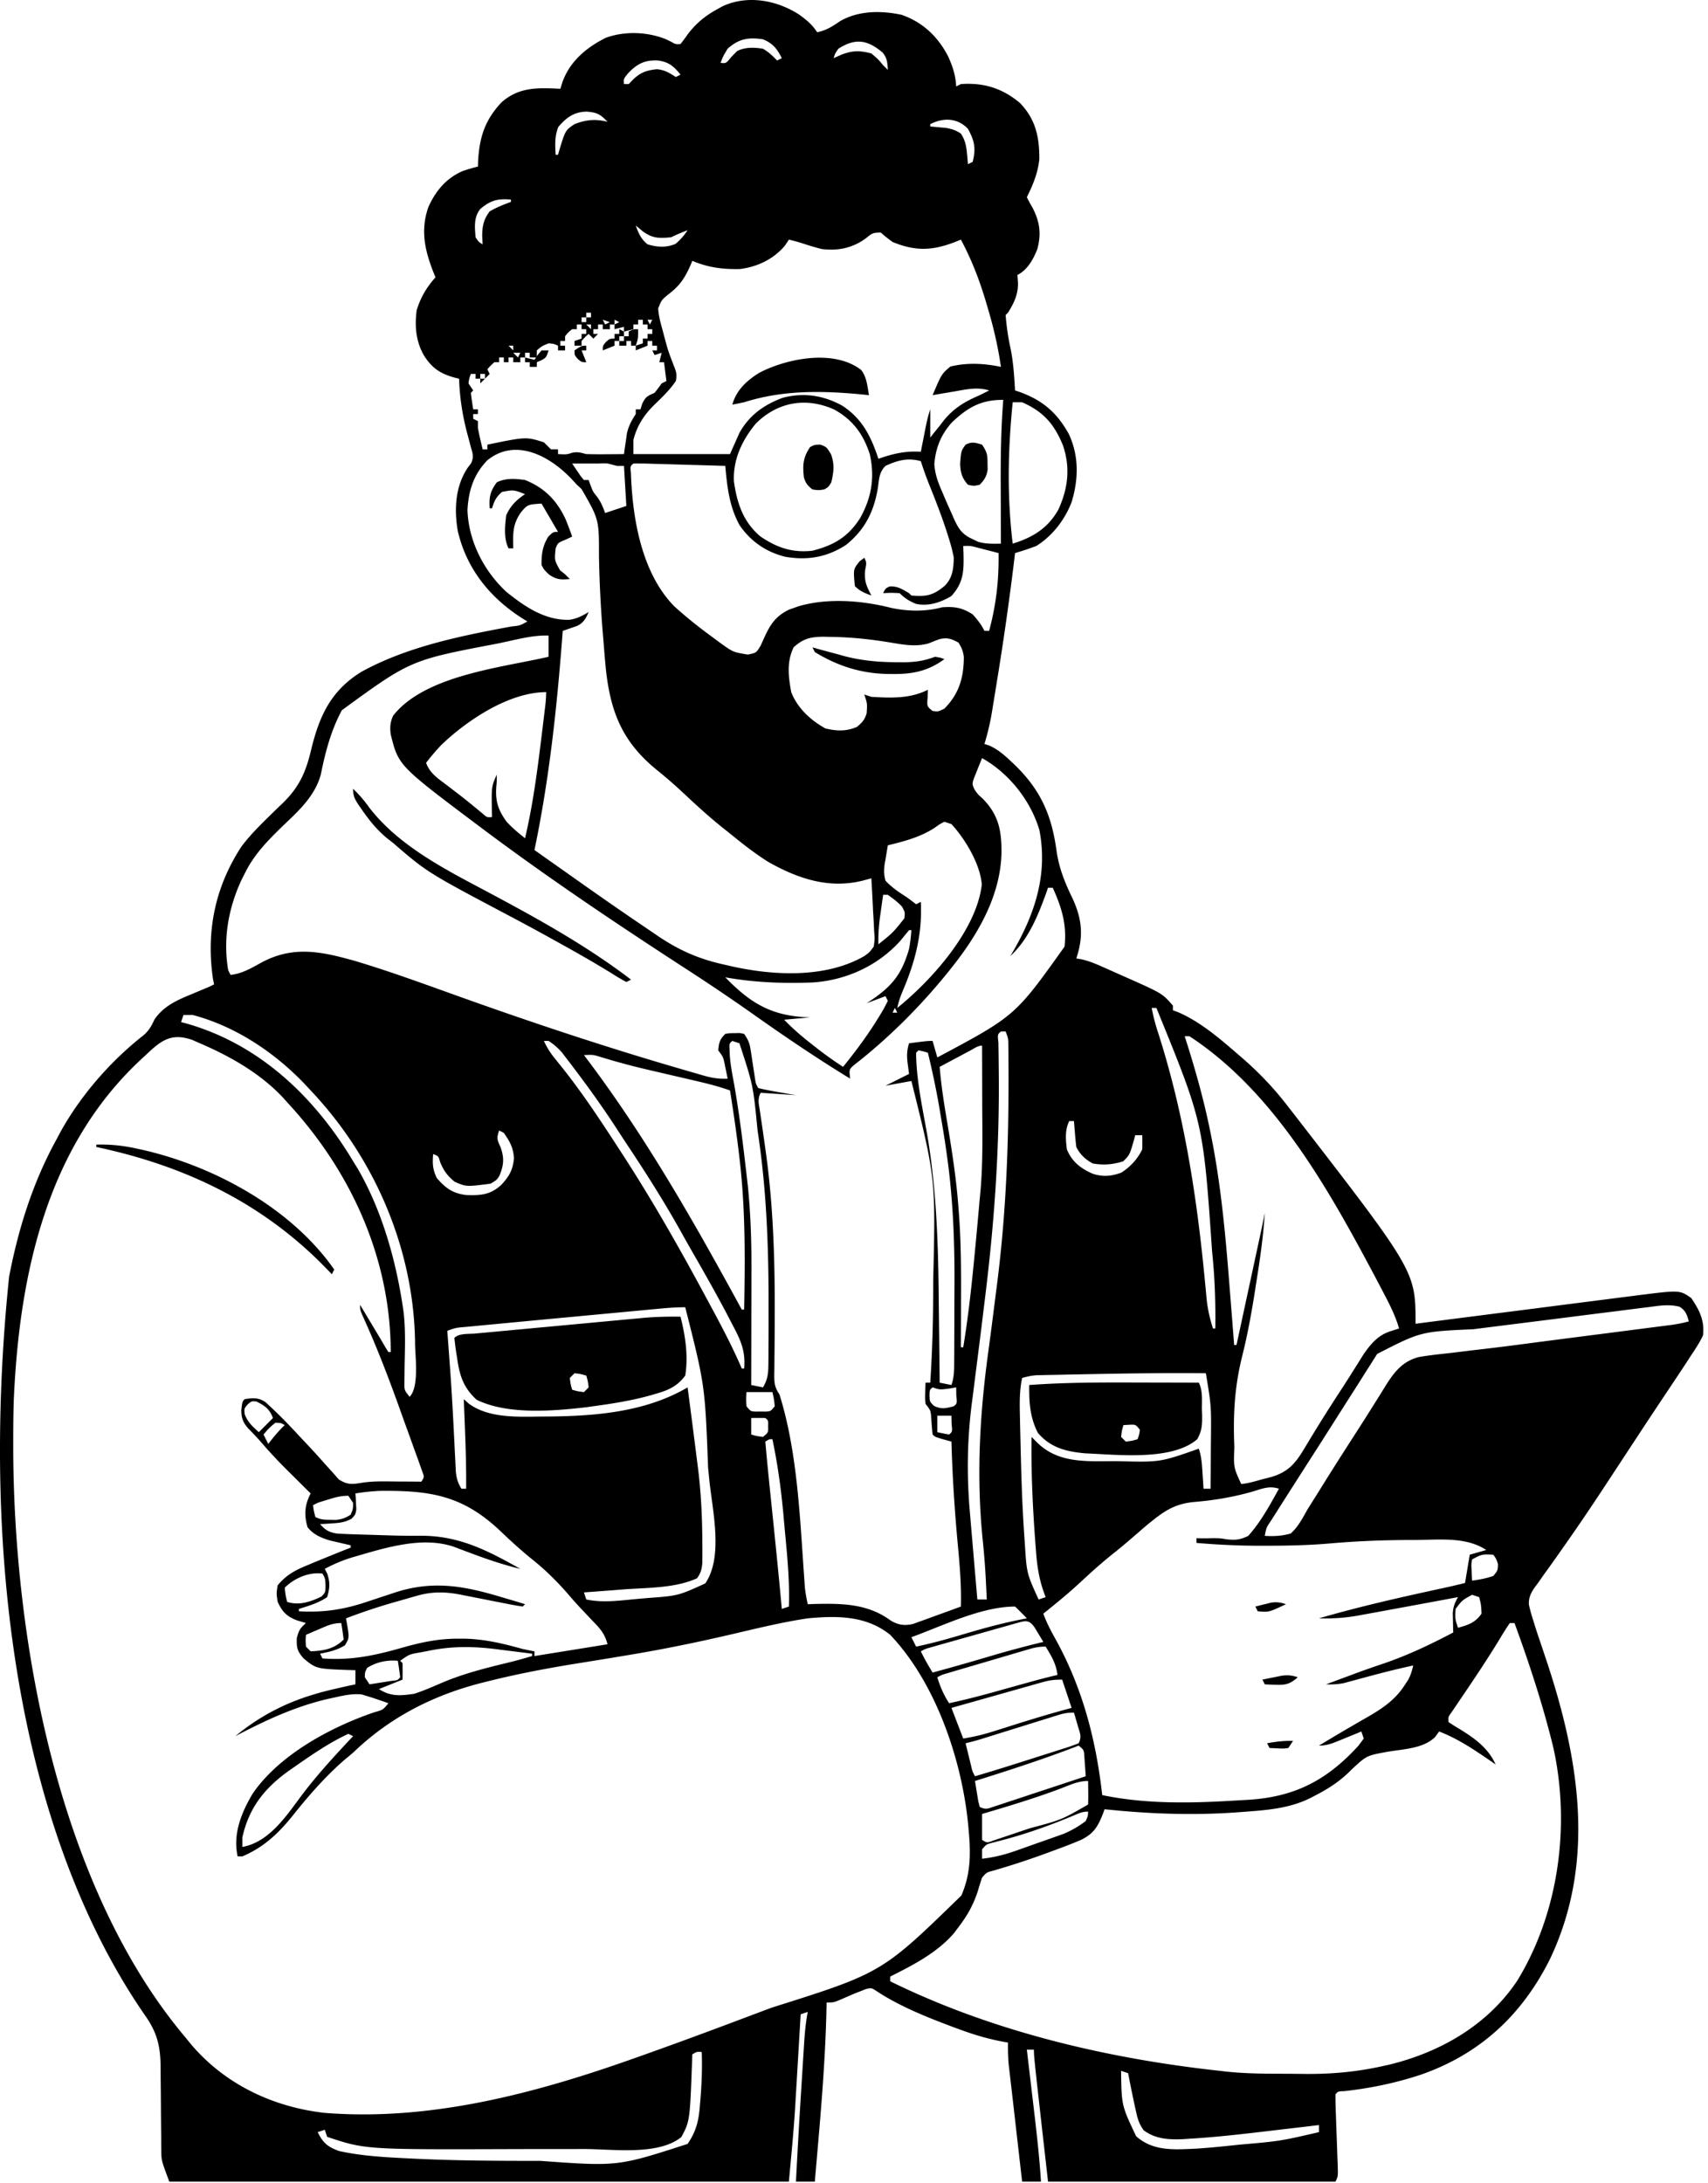 <svg xmlns="http://www.w3.org/2000/svg" width="353" height="451" fill="none"><path fill="#000" d="M165.148 3.006c1.577 1.132 2.652 2.022 3.739 3.653 1.906-.377 3.186-1.234 4.774-2.31 3.824-2.185 8.467-2.19 12.698-1.285 4.361 1.546 7.416 4.433 9.551 8.495.977 2.13 1.598 3.96 1.704 6.299l.974-.487c4.698-.336 8.547.848 12.182 3.878 3.269 3.36 4.052 7.043 4.03 11.579-.258 2.834-1.314 5.384-2.579 7.914.366.745.768 1.474 1.187 2.19 1.489 2.875 1.837 5.382.981 8.525-.823 2.113-2.038 4.313-4.116 5.352l.122 1.705c.013 2.371-.835 4.099-2.069 6.086l-.487.487c.181 2.278.488 4.463.974 6.694.62 2.937.795 5.895.974 8.886l.928.306c4.755 1.712 7.715 4.256 10.179 8.68 2.121 4.543 2.017 9.309.595 14.043-1.408 3.677-3.959 7.01-7.32 9.106a64.28 64.28 0 0 1-4.382 1.461l-.125 1.053a616.23 616.23 0 0 1-3.588 25.239l-.224 1.393c-.213 1.321-.43 2.642-.647 3.963l-.192 1.19a50.804 50.804 0 0 1-1.554 6.6l1.04.337c1.669.763 2.898 1.804 4.224 3.041l.773.718c5.593 5.34 7.88 10.609 8.883 18.107.529 3.53 1.721 6.493 3.28 9.681 2.025 4.392 2.295 7.907.789 12.424l1.042.17c1.503.342 2.782.859 4.19 1.485l1.601.707 1.657.742 1.652.73c7.625 3.385 7.625 3.385 9.821 5.904v.974l1.046.378c4.68 2.007 8.764 5.569 12.587 8.873l.73.629c3.545 3.078 6.638 6.345 9.494 10.082l1.364 1.744c24.929 32.224 24.929 32.224 24.929 43.051l1.868-.241c5.823-.748 11.646-1.493 17.471-2.235 2.993-.382 5.987-.764 8.98-1.15 2.892-.372 5.784-.741 8.676-1.108 1.1-.14 2.201-.281 3.301-.424 1.547-.2 3.095-.396 4.642-.591l1.363-.179c8.293-1.029 8.293-1.029 10.665.602 1.706 2.505 2.811 4.701 2.435 7.76-.738 1.54-1.669 2.934-2.617 4.352l-.721 1.111c-1.171 1.799-2.367 3.581-3.559 5.366l-1.165 1.747-.619.927a1320.015 1320.015 0 0 0-5.201 7.869l-.847 1.288c-1.19 1.81-2.38 3.621-3.568 5.433-3.264 4.983-6.547 9.944-9.981 14.811l-1.589 2.271c-.98 1.402-1.977 2.79-2.984 4.173l-1.321 1.888-.622.823c-.778 1.141-1.256 2.105-1.181 3.502.239 1.149.554 2.238.919 3.353l.323 1.058c.341 1.085.703 2.161 1.071 3.237l.819 2.449.427 1.272c6.794 20.323 10.386 41.742.782 61.918-5.798 11.591-14.521 19.647-26.757 23.885-5.159 1.701-10.312 2.766-15.707 3.368-1.321.045-1.321.045-1.858.679a89.672 89.672 0 0 0 .076 3.741l.039 1.138c.054 1.612.114 3.223.174 4.835.043 1.174.083 2.348.122 3.522l.045 1.11c.086 2.586.086 2.586-.456 3.669h-59.401c-2.921-25.805-2.921-25.805-2.921-27.266h-1.461l.216 1.822c.267 2.258.532 4.517.797 6.776l.345 2.916c.621 5.246 1.234 10.479 1.563 15.752h-3.895c-.528-4.612-1.056-9.225-1.581-13.838a3249.37 3249.37 0 0 0-.712-6.183l-.263-2.284-.221-1.897c-.136-1.519-.172-3-.144-4.524l-.889-.153c-3.119-.576-6.028-1.428-9.001-2.525l-1.384-.507c-5.392-2.022-11.082-4.271-15.903-7.46-1.025-.66-1.025-.66-2.14-.428l-1.053.422-1.141.439a318.47 318.47 0 0 0-2.998 1.295c-1.521.639-1.521.639-2.982.639l-.014.829c-.242 12.094-1.379 24.129-2.421 36.175h-3.895c.328-6.524.707-13.045 1.121-19.565.098-1.543.193-3.087.289-4.63l.188-2.974.085-1.383c.141-2.197.335-4.338.752-6.504l-1.461.487-.049.834c-.172 2.923-.346 5.847-.521 8.771l-.193 3.252a3874.07 3874.07 0 0 1-.283 4.736l-.082 1.414c-.318 5.203-.834 10.362-1.306 15.562H34.991c-1.643-4.381-1.643-4.381-1.655-6.473l-.02-1.413v-1.488l-.02-1.564c-.02-1.638-.03-3.277-.04-4.916a1062.68 1062.68 0 0 0-.044-4.922 323.43 323.43 0 0 1-.021-3.053c-.046-4.279-.78-7.119-3.312-10.649C4.625 379.595-4.288 323.578 1.882 263.74c1.915-9.884 4.882-19.403 9.738-28.24l.816-1.539c4.196-7.6 10.31-14.64 17.129-20.004 1.177-.963 1.731-1.973 2.366-3.348 1.867-2.73 4.604-3.966 7.564-5.175l2.077-.875 1.696-.707.974-.487-.234-1.159c-1.416-9.869.427-18.948 5.898-27.325 1.545-2.051 3.293-3.856 5.12-5.654l1.112-1.095c.737-.72 1.48-1.434 2.229-2.142 3.567-3.448 4.925-6.668 6.02-11.436 1.712-6.885 4.124-11.917 10.256-15.733 9.436-5.205 20.523-7.446 31.032-9.389 1.813-.194 1.813-.194 3.324-1.049l-.787-.468c-6.845-4.287-11.785-10.326-13.605-18.243-.769-4.478-.505-9.236 2.068-13.059l.675-.89c.635-1.318.358-1.97-.036-3.37l-.457-1.72-.254-.944c-1.017-3.82-1.588-7.49-1.724-11.456-.423-.1-.423-.1-.856-.2-3.054-.842-4.757-1.977-6.447-4.67-1.626-2.913-1.886-5.969-1.46-9.25.792-2.632 2.048-4.773 3.894-6.817l-.435-1.061c-1.787-4.56-2.69-8.63-1.07-13.384 1.508-3.376 3.671-6.015 7.112-7.51a36.738 36.738 0 0 1 3.157-.929c.02-.556.02-.556.038-1.124.271-4.93 1.417-8.524 4.85-12.153 3.617-3.192 7.523-3.028 12.154-2.79l.407-1.34c1.555-4.34 4.945-7.173 8.973-9.197 3.898-1.42 8.63-1.258 12.469.312.556.27.556.27 1.122.548.869.496.869.496 1.86.426a37.818 37.818 0 0 0 1.492-2.009c1.8-2.376 3.693-3.873 6.299-5.295l.905-.502c5.161-2.382 11.19-1.258 15.805 1.718Zm-14.763 7.061c-.918 1.51-.918 1.51-1.46 2.922 1.141.113 1.141.113 2.191-1.187l1.217-1.248c1.694-.847 3.508-.778 5.356-.487 1.196.694 1.943 1.432 2.921 2.435l.974-.487c-1.009-1.965-1.832-3.043-3.895-3.895-2.966-.45-5.013-.125-7.304 1.947Zm22.884 0c-.683.999-.683.999-.973 1.948l1.704-.76c2.287-.847 3.72-.835 6.086-.214 1.4 1.187 1.4 1.187 2.434 2.435l.974.973c-.067-1.443-.141-2.537-1.135-3.64-3.111-2.588-5.559-2.989-9.09-.742Zm-43.516 5.143c-.881 1.084-.881 1.084-.791 2.16h.974l.882-.912c1.549-1.505 2.829-1.939 4.961-2.16 1.652.171 2.513.73 3.895 1.612l.973-.487c-1.375-1.73-2.423-2.602-4.595-2.921-2.775-.157-4.41.67-6.299 2.708ZM115.39 26.226c-.771 1.928-.669 3.702-.548 5.752h.487l.251-.89c1.261-4.159 1.261-4.159 3.157-5.44 2.375-.926 4.312-1.113 6.817-.487-1.453-1.519-2.085-1.918-4.261-2.1-2.643.039-4.204 1.182-5.903 3.165Zm76.868-.578v.487l.89.072 1.18.11 1.164.103c1.234.217 2.051.483 3.096 1.176.914 1.38 1.134 2.628 1.278 4.26l.11 1.18.073.89.973-.488c.711-2.733.395-4.362-.973-6.816-2.137-2.289-5.111-2.355-7.791-.974ZM99.261 43.176c-1.373 1.748-1.142 3.72-.973 5.843.649.978.649.978 1.46 1.46l-.091-1.764c.022-2.058.285-3.362 1.552-5.052 1.409-.804 2.855-1.403 4.382-1.947v-.487c-2.772-.222-4.188.154-6.33 1.947Zm32.135 3.408c.58 1.65 1.072 2.783 2.435 3.896 2.03.6 3.82.719 5.782-.092a12.586 12.586 0 0 0 2.495-2.83c-1.726.68-1.726.68-3.408 1.461-2.454.25-3.815.245-5.843-1.217l-1.461-1.218Zm47.594 2.618c-2.741 2.028-5.746 2.663-9.129 2.252a51.175 51.175 0 0 1-3.75-1.094 37.224 37.224 0 0 0-3.066-.854l-.852 1.278c-2.384 2.796-5.666 4.342-9.276 4.799-3.575.075-6.541-.308-9.835-1.695l-.379.928c-1.145 2.56-2.18 4.176-4.429 5.889-1.548 1.25-1.548 1.25-2.25 3.031.102 1.33.367 2.5.728 3.785l.449 1.672c.856 3.225.856 3.225 2.049 6.331.517 1.262.697 1.847.424 3.196-1.215 1.81-2.778 3.307-4.341 4.813-2.182 2.118-3.681 4.391-4.423 7.359v2.921h19.962l1.948-4.382c2.032-3.635 5.016-5.775 8.889-7.229 4.323-1.17 8.513-.536 12.395 1.63 4.138 2.716 5.904 6.34 7.443 10.955l.928-.32c2.73-.888 4.968-1.3 7.836-1.14l.302-1.547.398-2.014.198-1.019c.284-1.43.588-2.8 1.049-4.185v5.843l.761-.974 1.187-1.46.717-.944c2.167-2.705 4.406-4.023 7.56-5.386.651-.32 1.301-.644 1.948-.974-2.468-.771-4.731-.222-7.212.213l-1.304.218c-1.057.177-2.114.358-3.17.543 1.856-4.377 1.856-4.377 3.652-5.904 3.452-.863 7.007-.67 10.468.061-.602-4.218-1.549-8.244-2.769-12.324l-.514-1.734c-1.309-4.288-2.876-8.282-4.994-12.234l-1.035.426c-4.753 1.86-8.288 2.037-13.085.06-1.43-1.064-1.43-1.064-2.434-1.947-1.639 0-1.83.176-3.044 1.157Zm-58.305 14.424.487.974-.487-.974Zm13.146.487.487.974-.487-.974Zm-12.659.487v.973h.973V64.6h-.973Zm-.974.973v.974h.974v-.974h-.974Zm2.434 0 .487.974-.487-.974Zm5.356 0 .487.974-.487-.974Zm-3.408.487.487.974.974-.487-1.461-.487Zm2.434 0v.974l.974-.487-.974-.487Zm6.817 0 .487.974.487-.974h-.974Zm-4.869.487.487.974-.487-.974Zm-7.79.487.973.974v-.974h-.973Zm10.711-.974v.974h-.973v.974l-1.948.487v-.974l-1.948.487v-.974h-.973v.974h-1.461v-.974h-.974v.974h-.974v.974h.974l-.974.974-.973-.974c-.751.67-.751.67-1.461 1.46v.974h-1.461v-.974l1.461-.486v-.974h.974v-.974h-.974v-.974h-.974v.974h-.974c-.811.65-.811.65-1.46 1.46v.974h-.974v.974h.974v.974h-1.461v-.974c-.851-.386-.851-.386-1.948-.487-1.356.554-1.356.554-2.434 1.461v1.46h-1.461v-.973h-.974v.974h-.973v.973h-1.461v-.973h-.974v.973h-.974v-.973h-.973v.973h-.974c-.792.71-.792.71-1.461 1.461l.487.974-1.948 1.948v-.974h-.973v-.974h-.974c-.337.9-.337.9-.487 1.948l.974 1.46-.487.487c.14 1.14.301 2.276.487 3.408h.974v.974H97.8v.974l.974.487v1.46c.147.764.31 1.525.486 2.283l.274 1.192.213.908h.974v-.974c7.996-1.647 7.996-1.647 11.686-.487.496.477.984.963 1.46 1.46h1.461v.974c1.804.088 1.804.088 2.921-.273 1.156-.253 1.783-.013 2.922.273 1.343.034 2.674.046 4.017.03l1.099-.006a595.93 595.93 0 0 0 2.674-.024l.162-1.192.234-1.577.222-1.557c.368-1.57.955-2.603 1.816-3.95v-.975h.974l.365-1.156c.712-1.495 1.105-1.592 2.557-2.252a48.13 48.13 0 0 0 1.46-1.947l.974-.487-.487-3.896h-.974l.487-1.947-1.46.487-.487-.974h.974v-.974h-.974v-.974h-.974v.974l-2.435.974v-.974l1.461-.487v-.974h.974v-.973h.974v-.974h-.974v-.974h-.974v-.974h-.974Zm2.922 3.409.487.973-.487-.973Zm-29.701 1.947.974.974v-.974h-.974Zm-.487 1.46.487.975-.487-.974Zm1.461 0 .974.975.487-.974h-1.461Zm-6.817 4.383v.974h.974v-.974h-.974Zm97.463 10.023c-2.25 2.501-3.346 5.254-3.621 8.587.157 2.24.814 3.912 1.712 5.948l.443 1.051c.446 1.046.912 2.082 1.382 3.118l.467 1.076c.951 2.084 1.656 3.296 3.824 4.28l1.196.578c1.618.481 3.058.421 4.738.395l-.008-1.887c-.008-2.349-.014-4.697-.019-7.046-.002-1.009-.005-2.019-.01-3.028-.024-5.936.045-11.82.524-17.74-4.554-.04-7.339 1.533-10.628 4.668Zm12.576-4.18c-.984 9.814-1.184 19.408 0 29.213 4.13-1.286 7.241-3.154 9.42-7.001 2.015-4.384 2.545-8.683.957-13.326-1.802-4.384-4.003-6.921-8.43-8.886H209.3Zm-53.072 4.382c-2.838 3.417-4.739 7.408-4.549 11.92.616 4.513 1.942 8.492 5.523 11.451 3.446 2.322 6.55 3.376 10.712 2.921 4.409-1.124 7.398-2.86 9.859-6.756 2.367-4.213 3.051-8.422 1.995-13.176-1.349-4.17-3.52-7.124-7.381-9.251-5.779-2.58-11.624-1.586-16.159 2.89Zm-55.512 7.613c-2.839 2.934-3.893 6.284-4.102 10.311.24 6.4 3.355 12.48 7.996 16.828 3.82 3.08 8.03 5.964 13.077 5.808 1.512-.213 2.682-.815 3.972-1.609-.582 1.346-1.053 2.242-2.408 2.882l-1.062.365-1.068.375-.818.273-.103 1.37c-1.131 14.789-2.705 29.37-5.74 43.912a4973.63 4973.63 0 0 0 7.055 4.98l2.382 1.683a795.245 795.245 0 0 0 14.756 10.195l1.462.997c4.44 2.973 8.507 4.719 13.723 5.85l1.352.313c8.673 1.934 19.431 2.499 27.435-2.108 1.086-.785 1.086-.785 1.948-1.948.224-1.555.224-1.555.084-3.278l-.086-1.912-.12-1.991-.097-2.014c-.08-1.642-.17-3.283-.268-4.925l-1.759.476c-7.041 1.749-13.393-.396-19.539-3.861-2.527-1.588-4.858-3.383-7.173-5.263a198.155 198.155 0 0 0-2.091-1.666c-2.891-2.307-5.599-4.772-8.289-7.306a94.236 94.236 0 0 0-5.426-4.716c-7.093-5.751-9.637-11.873-10.604-20.989a299.815 299.815 0 0 1-.442-5.181l-.187-2.24a251.822 251.822 0 0 1-.786-15.801c.018-7.587.018-7.587-3.6-13.87l-.966-.894-.936-1.016c-4.454-4.793-11.663-8.837-17.572-4.03Zm17.534.664c.382.57.768 1.138 1.157 1.704l.65.959.628.745h.974l.395 1.096c.513 1.33.513 1.33 1.309 2.312.812 1.083 1.246 2.141 1.704 3.409l4.382-1.461-.487-8.277h-1.461l-.943-.244c-1.148-.32-1.148-.32-2.952-.243h-5.356Zm64.757.487c-1.353 1.353-1.316 2.807-1.582 4.625-.822 4.855-2.665 8.555-6.567 11.699-3.929 2.558-7.994 3.241-12.559 2.452-3.922-.969-7.119-3.14-9.418-6.482-2.142-3.826-2.605-8.002-2.983-12.294-2.695-.082-5.39-.16-8.086-.235l-2.753-.08c-1.316-.04-2.632-.077-3.948-.113l-1.251-.04a93.286 93.286 0 0 0-2.95-.02c-.662.55-.662.55-.514 1.987.316 9.359 2.181 20.577 8.947 27.502 2.583 2.349 5.301 4.485 8.121 6.542l1.508 1.113c2.555 1.83 2.555 1.83 5.596 2.328 1.758-.369 1.758-.369 2.653-1.883l.772-1.71c1.246-2.714 2.358-4.36 5.082-5.696l.943-.329.944-.341c6.116-1.818 13.283-1.209 19.38.348 3.356.692 7.032.756 10.351-.159 2.559-.19 4.161.062 6.329 1.46.994 1.101 1.773 2.085 2.435 3.408h.974c1.459-5.507 2.025-10.378 1.947-16.067a533.09 533.09 0 0 0-2.83-.73l-1.592-.411c-1.415-.373-1.415-.373-2.881-.32l.051 1.282c.088 3.741.102 6.209-2.516 9.065-2.215 1.32-4.753 2.174-7.338 1.592-1.338-.552-2.32-1.177-3.343-2.201-1.745-.081-1.745-.081-3.409 0 .487-.974.487-.974 1.309-1.369 1.647-.134 2.644.558 4.047 1.369l.487.487c2.967.251 4.452.033 6.817-1.948 1.697-1.639 1.885-3.565 1.947-5.842a30.933 30.933 0 0 0-.973-3.835l-.329-1.062c-1.102-3.471-2.426-6.857-3.785-10.233a70.029 70.029 0 0 1-1.729-4.833c-2.721-.767-4.798-.164-7.304.974Zm-78.298 36.304-1.832.396c-18.004 3.417-18.004 3.417-32.213 13.773-2.282 4.211-3.427 8.693-4.373 13.348-1.224 4.441-4.664 7.544-7.898 10.613-3.126 3.053-5.886 5.838-7.821 9.799l-.683 1.348c-2.716 5.881-3.817 12.206-2.725 18.614l.486.974c2.346-.29 4.119-1.301 6.148-2.434 6.653-3.674 12.416-2.461 19.475-.49 7.67 2.286 15.19 5.085 22.727 7.772 14.493 5.165 29.083 10.015 43.856 14.324l1.202.353c1.113.326 2.228.647 3.344.967l.987.289c1.708.481 3.22.746 4.996.643-.138-.701-.281-1.401-.426-2.1l-.239-1.181c-.282-1.225-.282-1.225-1.282-2.562.158-1.618.296-2.244 1.46-3.408.913-.147.913-.147 1.948-.153l1.035-.024.913.177c.922 1.383 1.136 1.921 1.371 3.486l.183 1.17.18 1.217c.121.797.243 1.594.367 2.39l.159 1.069c.141.935.141.935.661 1.866 1.314.311 2.597.569 3.926.791a389.126 389.126 0 0 0 3.864.67l-7.303-.487c-.688 1.376-.37 2.281-.143 3.798l.256 1.761.283 1.897c.186 1.303.369 2.606.551 3.91l.137.982c1.564 11.257 1.874 22.586 1.832 33.939l-.005 1.379a895.718 895.718 0 0 1-.05 6.76l-.018 2.474-.02 1.151c-.008 1.857.015 2.686 1.072 4.272 3.669 11.718 4.205 25.04 5.066 37.223l.098 1.374.078 1.178c.122 1.208.345 2.372.601 3.558l1.605-.051c5.585-.126 10.849-.035 15.526 3.418 1.557.931 2.855 1.123 4.623.713l1.383-.502 1.507-.538 1.557-.575 1.585-.57a481.22 481.22 0 0 0 3.862-1.408c.115-4.157-.208-8.245-.597-12.378-.676-7.23-1.156-14.444-1.351-21.705l-1.673-.456c-1.735-.517-1.735-.517-2.222-1.004-.138-1.225-.218-2.449-.302-3.679-.118-1.312-.118-1.312-1.158-2.651-.096-1.101-.096-1.101-.061-2.282l.026-1.193.035-.907h.973c.434-6.524.605-13.029.609-19.567l.001-1.482c.511-21.138.511-21.138-4.505-41.274l-5.356.974 4.869-2.434-.274-2.07c-.208-1.572-.196-2.74.274-4.26 3.774-.487 3.774-.487 4.869-.487l.974 3.409c16.089-8.578 16.089-8.578 26.292-22.885.505-4.545-.573-8.051-2.434-12.172h-.974l-.413 1.179c-1.717 4.706-3.645 9.47-7.377 12.941l.766-1.307c4.427-7.763 6.969-15.738 5.24-24.717-1.795-6.097-6.299-11.769-11.849-14.875a145.2 145.2 0 0 0-1.035 2.556l-.582 1.438c-.449 1.324-.449 1.324.027 2.44.645.965.645.965 1.773 1.995 3.238 3.315 3.848 6.54 3.83 11.058-.171 8.946-4.894 17.016-10.343 23.846l-.661.83c-5.777 7.153-12.396 13.766-19.666 19.398-.82.8-.82.8-.609 2.657-6.632-4.053-13.052-8.379-19.4-12.861a413.558 413.558 0 0 0-13.753-9.317c-14.535-9.424-28.935-19.046-42.803-29.433l-.914-.685c-16.47-12.371-16.47-12.371-18.075-18.791-.203-1.474-.12-2.531.487-3.895 6.569-8.358 22.335-9.915 32.135-12.173v-4.382c-2.983-.093-5.77.621-8.672 1.248Zm59.309 1.187c-1.447 2.993-1.084 6.06-.486 9.251 1.299 3.328 3.962 5.756 7.029 7.486 2.326.567 4.326.659 6.543-.305 1.118-.921 1.576-1.423 2.008-2.799.14-2.021.14-2.021-.487-3.895l1.461.487c4.085.236 7.944.41 11.685-1.461l-.06 1.643c-.14 1.786-.14 1.786 1.034 2.739 1.167.143 1.167.143 2.435-.487 3.055-3.093 3.994-6.393 4.024-10.657-.149-1.19-.465-1.962-1.103-2.976-1.411-.792-2.372-1.115-3.967-.706a42.43 42.43 0 0 0-2.148.839c-2.668.794-5.325.281-8.013-.166-4.125-.683-8.195-1.106-12.377-1.154l-1.282-.032c-2.631.008-4.289.328-6.296 2.193ZM91.222 153.89a45.83 45.83 0 0 0-3.16 3.707c.755 2.122 2.405 3.201 4.14 4.503l1.848 1.417.924.704c1.64 1.266 3.23 2.591 4.828 3.91.863.759.863.759 1.894.664l-.034-1.175c-.088-5.124-.088-5.124 1.008-7.589 0 1.461 0 1.461-.103 2.514-.2 3.004.365 4.727 2.1 7.173 1.18 1.308 2.471 2.356 3.845 3.459 1.558-6.613 2.458-13.288 3.287-20.023l.166-1.347c.156-1.277.312-2.553.465-3.83l.143-1.183c.236-1.897.236-1.897.321-3.804-7.677 0-16.341 5.805-21.672 10.9Zm103.958 15.879c-1.02.528-1.02.528-2.1 1.309-3.006 1.91-6.161 2.721-9.586 3.56-.165.973-.326 1.947-.487 2.921l-.201 1.124c-.12 1.207-.121 2.084.201 3.258 1.295 1.406 2.779 2.384 4.382 3.409.653.482 1.304.967 1.948 1.46l.974-.487c.328 6.64-1.169 12.37-3.747 18.415-.485 1.181-.868 2.251-1.122 3.496 7.057-5.677 16.366-16.024 17.467-25.471-.299-4.227-3.451-9.461-6.269-12.507l-1.46-.487Zm-12.66 15.094a997.56 997.56 0 0 0-.486 3.469l-.141.981c-.267 1.941-.395 3.817-.346 5.775 2.99-2.39 2.99-2.39 5.356-5.356.155-1.255.155-1.255-.487-2.435-.916-.969-1.823-1.649-2.922-2.434h-.974Zm5.356 7.303c-.601.728-1.199 1.459-1.795 2.191-4.618 5.15-11.206 8.162-18.1 8.612-6.078.23-12.092.026-18.083-1.065 5.366 5.535 9.776 8.071 17.529 8.277l-5.356.487c1.818 1.894 3.74 3.535 5.812 5.143l.878.691a76.345 76.345 0 0 0 5.482 3.904c2.677-3.313 5.184-6.671 7.395-10.316l.588-.955c.455-.769.866-1.564 1.268-2.362l-.487-.974-3.895 1.461.997-.66c4.376-2.966 6.285-5.446 7.767-10.539.249-1.311.387-2.561.487-3.895h-.487Zm-2.921 16.068-.487.974h.974l-.487-.974Zm53.071 0a37.66 37.66 0 0 0 1.284 4.979c5.439 16.917 8.077 34.132 9.748 51.768l.112 1.149c.068.706.134 1.411.197 2.116.213 2.18.667 4.126 1.319 6.205h.487c.071-5.057-.084-10.023-.579-15.063l-.095-.993c-1.823-26.463-1.823-26.463-11.499-50.161h-.974Zm-200.113 1.46-.487 1.461 1.145.306c15.103 4.308 26.473 15.188 34.398 28.421l.985 1.594c4.893 8.45 7.76 18.484 9.24 28.106l.153.989c.528 3.966.341 7.962.272 11.952l-.016 1.723-.025 1.562c.005 1.413.005 1.413 1.076 2.763 2.044-2.044 1.125-8.465 1.129-11.114-.226-19.39-8.326-38.185-21.578-52.182l-1.227-1.322c-6.29-6.567-14.255-11.895-23.118-14.259h-1.947Zm168.952 3.409c-.701.588-.701.588-.519 2.318.01.834.022 1.669.036 2.503l.029 2.8.015 1.506c.124 15.038-.879 29.713-2.689 44.635l-.164 1.35c-.553 4.553-1.114 9.105-1.697 13.654-.222 1.734-.44 3.469-.657 5.203-.102.808-.206 1.616-.313 2.424-1.027 7.773-1.133 15.399-.431 23.213l.131 1.565c.135 1.607.276 3.213.416 4.82l.282 3.321c.227 2.677.458 5.353.692 8.029h1.948a762.281 762.281 0 0 0-.183-3.682l-.061-1.195c-.142-2.55-.355-5.081-.62-7.621-1.309-13.117-.595-25.809 1.193-38.82.482-3.513.926-7.03 1.372-10.547l.44-3.455c1.941-15.247 2.448-30.302 2.34-45.671l-.007-1.435-.014-1.318-.01-1.149c-.034-1.087-.034-1.087-.555-2.448h-.974Zm-176.743 4.869-.858.79C9.652 236.901 4.013 263.271 2.856 289.058c-.098 2.891-.12 5.781-.122 8.673v1.207c.051 39.966 9.305 90.91 35.666 122.069l.884 1.099c6.993 8.38 16.957 13.155 27.707 14.391 21.949 1.786 43.809-4.056 64.303-11.344l1.062-.376c7.63-2.705 15.218-5.52 22.792-8.378 1.439-.543 2.879-1.084 4.319-1.623 22.812-7.194 22.812-7.194 39.226-23.181 1.935-4.464 1.952-8.648 1.508-13.435l-.137-1.487c-1.336-13.289-6.72-29.099-16.083-38.925-4.948-3.998-10.986-3.969-17.041-3.408-5.326.795-10.571 2.094-15.812 3.315-6.903 1.604-13.795 3.027-20.785 4.193l-1.877.314c-3.109.516-6.219 1.023-9.332 1.518-6.066.981-12.051 2.114-18.016 3.598l-1.677.417c-10.094 2.599-18.94 7.154-26.472 14.398a284.85 284.85 0 0 1-1.856 1.552c-3.935 3.433-7.437 7.453-10.681 11.533-2.942 3.652-5.998 6.507-10.347 8.338h-.974c-.993-4.635.718-8.906 3.066-12.895 5.455-8.057 16.176-13.82 25.192-16.879 1.795-.5 1.795-.5 2.903-1.874a484.89 484.89 0 0 0-2.038-.7l-1.147-.394-1.197-.367-1.095-.338c-1.966-.218-3.71.19-5.63.612l-1.24.27c-6.893 1.574-13.063 4.465-19.3 7.733 6.238-5.123 12.604-7.949 20.449-9.738l1.432-.332a185.95 185.95 0 0 1 2.95-.641v-2.922l-1.478-.038c-6.61-.249-6.61-.249-9.234-2.396-1.318-1.525-1.47-2.169-1.4-4.2.428-1.65.68-2.027 1.887-3.104l-1.826-.547c-2.13-.809-3.041-1.722-4.017-3.835-.273-1.734-.273-1.734 0-3.408 1.788-2.168 3.643-3.142 6.178-4.169l1.037-.437c1.001-.419 2.005-.829 3.01-1.237l1.592-.65c1.09-.44 2.181-.873 3.277-1.297v-.487l-1.192-.268-1.577-.371-1.558-.36c-1.828-.557-3.396-1.21-4.59-2.744-.755-2.541-.581-4.641.64-6.969l-.661-.653c-1.008-.998-2.015-1.998-3.021-2.999l-1.04-1.027a102.91 102.91 0 0 1-5.712-6.133 56.775 56.775 0 0 0-2.438-2.577c-1.114-1.286-1.437-2.131-1.461-3.835.213-1.765.213-1.765.7-2.252 1.67-.272 2.882-.365 4.315.63 2.37 2.155 4.59 4.409 6.762 6.765l2.05 2.178a159.425 159.425 0 0 1 3.599 3.967c.49.539.98 1.077 1.472 1.615l1.259 1.434c1.894 1.203 2.851.984 5.004.647 2.326-.336 4.66-.245 7.004-.225l1.482.007c1.19.006 2.38.013 3.57.024.606-.948.606-.948.242-1.947l-.435-1.21-.489-1.377c-.18-.495-.36-.991-.547-1.501l-.56-1.56a996.012 996.012 0 0 0-1.191-3.292c-.596-1.641-1.185-3.284-1.773-4.927-2.028-5.631-4.16-11.185-6.587-16.657l-.525-1.189-.466-1.037c-.328-.847-.328-.847-.328-1.821l3.28 5.469a183.334 183.334 0 0 1 1.944 3.29l.618.979h.487c-.05-19.524-8.306-37.477-21.423-51.61l-.797-.894c-4.706-5.05-10.935-8.579-17.218-11.279-.53-.231-1.058-.463-1.603-.702-4.343-1.522-6.467.15-9.596 3.137Zm214.721-3.896.311.968c2.083 6.55 3.89 13.071 5.197 19.817l.339 1.727c1.848 9.938 2.715 20.005 3.495 30.073l.262 3.289c.21 2.636.416 5.273.621 7.91h.487l2.261-10.476.77-3.563 1.105-5.123.348-1.608.325-1.506.285-1.32c.259-1.222.506-2.445.748-3.67-.281 4.513-.898 8.948-1.605 13.41-.129.81-.256 1.62-.381 2.43-.723 4.66-1.552 9.231-2.697 13.806-1.484 5.977-1.85 11.521-1.646 17.643l.037 1.155c-.158 4.112-.158 4.112 1.424 7.549 1.558-.138 3.057-.625 4.564-1.035l1.274-.316c4.277-1.135 5.654-3.344 7.825-7.018a347.947 347.947 0 0 1 6.961-11.077c.85-1.301 1.686-2.609 2.511-3.925l.588-.935c.522-.831 1.042-1.664 1.561-2.497 1.519-2.166 2.973-3.927 5.542-4.754l1.795-.579c-.813-2.846-2.158-5.364-3.53-7.972l-.777-1.483c-9.741-18.392-21.129-39.248-39.026-50.92h-.974Zm-132.435.974a16.625 16.625 0 0 0 2.286 3.644 724.011 724.011 0 0 0 1.67 2.077c4.215 5.333 7.932 10.974 11.624 16.676l.803 1.235c6.386 9.852 12.152 20.07 17.699 30.414l.638 1.182c2.205 4.089 4.342 8.178 6.179 12.451h.487c.306-3.521-.646-5.714-2.283-8.795l-.725-1.406c-2.51-4.816-5.188-9.538-7.898-14.243a355.728 355.728 0 0 1-2.223-3.947c-3.363-6.016-7.019-11.797-10.838-17.534a370.56 370.56 0 0 1-2.354-3.6c-2.684-4.126-5.522-8.111-8.492-12.037l-1.008-1.338-.955-1.247-.846-1.106a12.602 12.602 0 0 0-2.791-2.426h-.973Zm38.951 0c-.648.54-.648.54-.57 1.908.036 2.379.507 4.674.935 7.009.885 5.055 1.563 10.119 2.161 15.215a1210.4 1210.4 0 0 1 .477 4.08l.202 1.76c.57 5.705.76 11.372.738 17.103l-.002 2.097c-.002 1.813-.007 3.626-.012 5.439-.005 1.861-.007 3.722-.01 5.583a6592.13 6592.13 0 0 1-.024 10.893l2.435.487c.967-1.619 1.101-2.855 1.115-4.728l.019-1.706.003-1.853.012-1.932c.012-2.082.01-4.163.007-6.244v-1.071c-.002-11.62-.427-23.053-2.13-34.564l-.153-1.058c-.903-9.259-.903-9.259-3.742-17.931l-1.461-.487Zm49.266 1.933-1.127.599-1.184.633-1.19.633-2.918 1.558c.301 3.756.883 7.445 1.509 11.158 1.006 5.997 1.944 11.986 2.386 18.056l.129 1.724c.402 5.767.415 11.517.388 17.295l-.006 2.843a3930.86 3930.86 0 0 1-.024 6.865h.487c1.134-6.859 1.842-13.745 2.495-20.663l.127-1.339c.239-2.53.47-5.06.69-7.592.082-.924.171-1.848.26-2.771.522-5.974.375-11.977.353-17.968l-.006-3.496c-.005-2.831-.014-5.663-.024-8.494-.87 0-1.591.556-2.345.959Zm-10.801.015-.487.487c.041 5.353 1.167 10.659 2.113 15.908 2.085 11.635 2.448 23.181 2.562 34.97.019 1.956.044 3.912.068 5.868.047 3.806.088 7.613.126 11.419l2.434.487c.532-1.595.556-2.778.566-4.457l.014-1.88.006-2.047.004-1.053c.008-1.852.012-3.705.014-5.557.002-1.507.009-3.012.02-4.518.07-9.506-.242-18.773-1.597-28.204l-.169-1.194c-.313-2.185-.669-4.36-1.049-6.535l-.294-1.771c-.655-3.848-1.465-7.643-2.384-11.436-.947-.288-.947-.288-1.947-.487Zm-69.139.974.524.69c12.314 16.302 22.347 33.988 32.098 51.894h.487c.195-10.329.277-20.581-.913-30.857l-.129-1.111c-.525-4.453-1.169-8.886-1.88-13.313-2.312-.816-4.629-1.41-7.014-1.959l-2.408-.563-3.742-.868c-1.217-.282-2.433-.566-3.649-.851l-1.195-.28a144.534 144.534 0 0 1-8.884-2.436c-1.43-.427-1.43-.427-3.295-.346Zm100.3 13.633c-.912 1.824-.743 3.855-.487 5.842 1.023 2.539 2.871 3.963 5.333 5.037 2.165.694 3.816.531 5.927-.228 1.917-1.251 3.284-2.736 4.321-4.809a71.11 71.11 0 0 0 0-2.921h-1.461l-.234.907c-.912 3.161-.912 3.161-2.231 4.479-2.131.681-4.088.845-6.299.457-1.518-.824-2.624-1.841-3.408-3.408-.111-.911-.2-1.825-.274-2.739l-.124-1.48-.089-1.137h-.974Zm-117.828 1.947c-.569 1.707-.387 1.901.304 3.469.792 2.232.662 3.691-.238 5.87-.553.886-.553.886-1.831 1.647-5.02.65-5.02.65-7.426-.396-1.491-1.228-2.3-2.309-3.012-4.108-.344-1.204-.344-1.204-1.43-1.613-.158 1.965-.116 3.174.76 4.96 1.818 2.098 3.282 3.145 6.012 3.504 3.004.111 5.052-.011 7.347-2.134 1.627-1.802 2.352-3.036 2.587-5.478-.191-2.298-.812-3.34-2.1-5.234l-.973-.487Zm237.597 36.486-1.484.181c-1.619.201-3.237.41-4.855.619l-3.387.423c-2.975.372-5.949.751-8.923 1.132-2.416.308-4.832.611-7.248.913-2.894.362-5.788.727-8.682 1.092l-1.657.209c-10.874.492-10.874.492-19.887 5.103a89.335 89.335 0 0 0-1.08 1.71l-.617.963c-.45.704-.897 1.411-1.341 2.12a442.448 442.448 0 0 1-2.276 3.583c-1.142 1.788-2.28 3.578-3.415 5.37a1842.602 1842.602 0 0 1-4.855 7.604 4749.216 4749.216 0 0 0-4.781 7.474l-.816 1.278a882.553 882.553 0 0 0-2.105 3.317l-.613.959c-1.013 1.49-1.013 1.49-1.335 3.21 1.88.116 3.539.034 5.356-.487 1.535-1.37 2.408-3.087 3.409-4.869.522-.837 1.045-1.675 1.573-2.509.617-.977 1.226-1.959 1.835-2.942 2.408-3.871 4.88-7.702 7.345-11.537a441.423 441.423 0 0 0 3.477-5.492l.715-1.139c.425-.677.846-1.357 1.262-2.039 1.789-2.83 3.496-5.063 6.863-5.925 2.102-.365 4.219-.589 6.339-.818a629.81 629.81 0 0 0 2.402-.292c1.685-.205 3.37-.405 5.056-.6a515.6 515.6 0 0 0 7.528-.941l1.235-.161 2.468-.325c2.051-.268 4.103-.532 6.155-.796l1.226-.158c2.092-.27 4.183-.539 6.275-.807l6.237-.804 2.34-.301c1.074-.137 2.147-.276 3.221-.415l1.841-.236c1.195-.177 2.323-.388 3.484-.714-.41-1.416-.652-2.233-1.927-3.03-2.189-.559-4.138-.219-6.358.077Zm-204.499.329-1.033.096-3.384.318-2.378.222-5 .469-6.322.593c-4.324.404-8.648.811-12.971 1.222l-3.76.355c-1.41.132-2.82.267-4.23.402l-1.165.108c-1.844.162-1.844.162-3.567.786l.074.981c.119 1.59.235 3.181.352 4.771l.133 1.811c.256 3.566.478 7.131.662 10.702l.061 1.167c.1 1.9.195 3.801.283 5.702l.109 2.102.089 1.87c.169 1.435.406 2.302 1.158 3.516h.974c.038-4.094-.08-8.173-.243-12.263l-.07-1.827-.174-4.412 1.038.922c4.138 3.041 10.084 2.722 14.999 2.669l.99-.006c10-.069 20.463-.867 29.228-6.019.667 5.029 1.315 10.06 1.948 15.094l.188 1.466c.633 5.033.878 10.014.907 15.088l.014 1.667a13156.18 13156.18 0 0 0-.009 2.947c-.137 1.335-.307 2.092-1.1 3.176-4.47 2.043-10.132 1.93-14.972 2.283l-2.454.191c-1.981.154-3.963.303-5.945.448l.487 1.46c3.224.669 6.29.294 9.531-.02 1.048-.1 2.097-.192 3.147-.282 6.286-.463 6.286-.463 11.91-3.015 3.755-5.475 1.501-14.991.852-21.24l-.265-2.628c-.649-17.091-.649-17.091-4.726-33.19-1.818 0-3.557.128-5.366.298Zm89.245 13.517-3.126.06c-1.482.028-2.963.059-4.445.091l-1.36.025-1.261.029-1.099.023c-1.035.079-1.964.283-2.962.564-.53 2.54-.524 4.943-.462 7.521l.027 1.35c.03 1.446.065 2.891.101 4.336l.034 1.488c.144 6.014.334 12.018.757 18.019l.11 1.587c.38 6.06.38 6.06 2.842 11.467l1.46-.487-.3-.774c-1.072-2.951-1.488-5.72-1.708-8.842l-.115-1.47c-.553-7.336-.9-14.664-.798-22.022l1.149 1.165c4.304 4.247 9.978 3.883 15.649 3.856l1.045-.002c8.736.23 8.736.23 16.726-2.585.563 1.688.647 3.185.761 4.96l.124 1.878.089 1.439h1.461c.024-2.537.042-5.073.053-7.61.005-.861.012-1.722.02-2.583.072-6.885.072-6.885-1.047-13.665-7.911-.072-15.816.024-23.725.182Zm-32.755 2.74c-.609.51-.609.51-.639 1.643.036 1.316.036 1.316.944 2.191 1.541.73 2.457.493 4.077.061.69-.577.69-.577.518-2.221l-.031-1.674-1.613.274c-1.795.213-1.795.213-3.256-.274Zm-38.464.974c-.082 1.42-.082 1.42 0 2.921.855 1.05.855 1.05 1.886 1.103l1.035-.007 1.035.007c1.031-.053 1.031-.053 1.886-1.103-.156-1.509-.156-1.509-.487-2.921h-5.355Zm-103.07 2.525c-.752.857-.752.857-.64 2.039.632 1.657 1.616 2.541 2.922 3.713l2.922-2.922c-.707-1.862-1.647-2.527-3.409-3.408-1.008-.093-1.008-.093-1.795.578Zm142.508 2.344v3.408c.806.186 1.619.347 2.435.487.689-.577.689-.577.517-2.222l-.031-1.673h-2.921Zm-38.465.486v3.409c1.168.331 1.168.331 2.435.487 1.104-.893 1.104-.893 1.065-2.222.04-1.161.04-1.161-.578-1.674a72.982 72.982 0 0 0-2.922 0Zm-98.352.974c-1.35 1.147-1.35 1.147-2.435 2.435l.974 1.947.882-1.126c.807-.991 1.602-1.891 2.526-2.769-.84-.465-.84-.465-1.947-.487Zm101.274 3.895c.383 4.437.842 8.865 1.3 13.294.734 7.089 1.454 14.179 2.108 21.276l1.461-.487c.168-4.967-.285-9.863-.752-14.801-.13-1.378-.253-2.757-.375-4.136-.484-5.283-1.182-10.44-2.282-15.632-.595-.037-.595-.037-1.46.486Zm100.635 10.347c-4.036 1.149-8.008 1.806-12.19 2.147-3.356.35-5.478 1.493-8.108 3.574l-.849.67a85.453 85.453 0 0 0-2.255 1.917l-1.637 1.409-.81.697c-1.144.974-2.316 1.913-3.487 2.854-2.178 1.77-4.242 3.634-6.296 5.546-2.424 2.243-4.967 4.323-7.55 6.383.694 1.928 1.628 3.657 2.618 5.442 5.529 10.057 8.283 20.701 9.555 32.049 9.113 1.881 18.273 1.682 27.514 1.123.945-.057 1.889-.109 2.834-.162 9.57-.633 16.097-4.069 22.571-11.125l1.126-1.522-.487-1.46-1.546.639-2.014.821-1.019.422c-1.466.595-2.587 1.039-4.185 1.039 2.3-1.39 4.604-2.772 6.933-4.114l1.096-.635c.72-.417 1.441-.832 2.163-1.244 2.984-1.732 5.583-3.5 7.488-6.453l.725-1.098c.562-1.022.814-1.882 1.071-3.011-3.905.835-7.749 1.853-11.6 2.905l-1.447.386-1.299.352c-1.258.257-2.389.298-3.669.253a4978.01 4978.01 0 0 1 4.108-1.522l1.271-.472a188.7 188.7 0 0 1 6.021-2.137c5.218-1.742 10.026-4.02 14.892-6.581l-.034-1.103-.027-1.453-.034-1.438c.097-1.392.417-2.104 1.069-3.31l-1.029.193c-3.438.642-6.876 1.279-10.316 1.911-1.151.211-2.302.424-3.452.637-1.498.278-2.997.549-4.496.82l-1.351.252c-2.738.487-5.302.646-8.083.57 8.458-2.46 17.016-4.381 25.621-6.243 1.529-.331 3.048-.681 4.567-1.061l.973-5.843 3.409-.973c-4.169-2.779-9.733-2.099-14.546-2.07l-1.246.003c-5.647.014-11.228.244-16.854.743-4.349.365-8.67.446-13.031.441l-1.926.001c-4.116-.023-8.184-.235-12.286-.579v-.974l.86.017c.854.01 1.708 0 2.562-.023 1.447.006 1.447.006 2.849.24 1.859.171 2.74.108 4.441-.721 2.584-2.884 4.469-6.36 6.33-9.738-2.027-.675-3.531.024-5.508.609Zm-185.355.365.068.907.054 1.193.068 1.181c-.19 1.101-.19 1.101-.996 1.953-1.366.728-2.401.852-3.941.944l-1.453.097-1.103.055c1.088 1.251 1.787 1.651 3.408 1.947 1.077.073 2.156.121 3.235.154l1.945.062 1.014.029c.996.029 1.992.06 2.987.093 3.953.124 3.953.124 7.908.129 8.064-.107 13.986 2.959 20.889 6.837-3.922-.926-7.655-2.266-11.417-3.688l-1.165-.439-1.04-.397c-6.364-2.228-13.81.026-20.066 1.846l-1.024.297a30.896 30.896 0 0 0-5.7 2.381c.17.331.34.663.517 1.004.592 1.857.522 2.971-.03 4.838-1.797 1.212-3.78 1.796-5.844 2.435v.487c5.317.297 9.505-.385 14.577-2.13 1.211-.401 2.423-.8 3.635-1.199l1.697-.563c7.836-2.537 14.299-1.343 21.964.97l1.67.487c1.07.315 2.135.643 3.199.974l-.487.487a69.903 69.903 0 0 1-3.336-.591l-2.078-.405-3.279-.65a848.945 848.945 0 0 0-3.163-.619l-.975-.198c-3.144-.609-5.881-.659-8.965.219l-1.557.439-1.6.466-1.577.443a123.923 123.923 0 0 0-9.987 3.331l.175.958c.525 3.062.525 3.062-.388 4.61-1.684 1.027-3.21 1.348-5.142 1.735l.486.974c5.84.457 10.785-.59 16.386-2.187 3.917-1.117 7.522-1.898 11.61-1.891l1.268-.001c4.223.071 8.075 1.008 12.122 2.131.81.171 1.621.338 2.435.487v.974l15.094-2.435c-.569-2.273-1.651-3.361-3.226-4.99-.536-.567-1.072-1.133-1.607-1.701l-.785-.826a86.833 86.833 0 0 1-2.568-2.89c-2.288-2.628-4.674-4.97-7.395-7.151-2.311-1.854-4.459-3.831-6.603-5.873-7.688-7.267-14.29-8.343-24.625-8.266-1.791.063-3.519.258-5.29.536Zm-5.386 1.187-1.296.394c-1.106.337-1.106.337-2.082.854.168 1.204.168 1.203.487 2.434 1.132.566 1.844.568 3.104.578l1.137.021c1.245-.125 2.014-.409 3.062-1.086.486-1.173.486-1.173.487-2.434l-.974-1.461c-1.487 0-2.512.265-3.925.7Zm236.174 12.446c-.177 1.075-.177 1.075-.091 2.252l.04 1.206.051.924c1.507-.207 2.947-.464 4.382-.974.918-1.096.918-1.096.974-2.434-.373-1.113-.373-1.113-.974-1.948-2.332-.114-2.332-.114-4.382.974ZM58.849 328.01c.157 1.509.157 1.509.487 2.921 2.431.811 4.829.008 7.09-1.095.84-.863.84-.863.852-2.343-.064-1.397-.064-1.397-.639-2.404-2.789-.36-5.83.961-7.79 2.921Zm245.395 1.461c-2.044 1.119-2.044 1.119-3.408 2.921-.121 2.018-.121 2.018.487 3.895 2.109-.575 3.617-1.069 4.869-2.921-.071-1.799-.071-1.799-.487-3.409l-1.461-.486Zm-115.881 8.764.974 1.947c3.418-.712 6.731-1.641 10.073-2.647 4.243-1.261 8.455-2.39 12.811-3.195a68.996 68.996 0 0 0-2.434-2.435c-6.986 0-14.962 3.991-21.424 6.33Zm-122.302-1.704-1.603.684-1.227.533c-.081 1.176-.081 1.176 0 2.434l.974.974c2.673-.131 4.836-.454 6.817-2.434a86.329 86.329 0 0 0-.487-3.409c-1.767 0-2.855.521-4.474 1.218Zm144.143-1.231-1.26.35-1.364.39-1.397.391c-.976.275-1.952.551-2.927.828-1.496.426-2.993.847-4.491 1.267l-2.84.8-1.363.385-1.26.359-1.112.316c-.937.267-.937.267-1.879.77.729 1.515 1.558 2.947 2.434 4.382 4.232-1.136 8.436-2.354 12.636-3.6a219.58 219.58 0 0 1 10.248-2.73 731.52 731.52 0 0 0-.537-.891l-1.27-2.104c-1.121-1.608-1.874-1.405-3.618-.913Zm101.831.013a57.417 57.417 0 0 0-2.009 3.165c-2.576 4.245-5.336 8.358-8.127 12.464l-.991 1.47-.895 1.318c-.721.992-.721.992-.638 2.033.801.549 1.628 1.06 2.465 1.552 3.075 1.902 5.747 3.861 7.273 7.212l-1.443-.997c-3.315-2.263-6.477-4.366-10.242-5.819l-.807 1.125c-2.47 2.471-6.727 2.503-10.006 3.097-4.162.76-4.162.76-7.202 3.568-2.302 2.387-4.795 4.008-7.73 5.508l-.955.498c-4.361 2.14-9.05 2.469-13.834 2.819l-1.677.123c-9.065.62-17.896.27-26.928-.671l-.324.89c-1.063 2.68-1.873 4.116-4.545 5.44-1.826.781-3.674 1.48-5.539 2.16l-1.564.581a163.663 163.663 0 0 1-10.985 3.602c-1.433.374-1.433.374-2.362 1.447a61.11 61.11 0 0 0-.852 2.708c-.924 2.877-2.185 5.13-4.017 7.517l-.9 1.208c-3.483 4.078-8.494 6.646-13.22 9.017v.973c21.025 10.343 44.922 15.989 68.165 18.502l1.13.137c4.224.46 8.46.458 12.705.467 1.307.005 2.614.02 3.922.035 5.441.034 10.526-.437 15.839-1.612l1.294-.286c10.582-2.544 20.428-8.186 26.551-17.381 8.583-14.044 10.974-32.047 7.472-48.04-2.129-8.756-4.953-17.373-8.051-25.83h-.973Zm-223.698 5.782-1.323.257c-2.391.398-2.391.398-4.307 1.752l.487.487a95.13 95.13 0 0 1 0 3.408l-4.87 1.947c2.376 1.584 4.527 1.396 7.304.974 1.974-.641 3.866-1.477 5.77-2.297 4.536-1.922 9.214-3.074 13.993-4.228 1.54-.382 3.06-.816 4.582-1.265v-.487c-1.937-.248-3.874-.49-5.812-.73l-1.648-.211c-4.994-.616-9.247-.637-14.176.393Zm124.336-.384-1.202.35-1.291.382-1.329.39-2.781.819c-1.422.42-2.844.837-4.267 1.253l-2.7.794-1.294.38-1.196.354-1.055.312c-.902.268-.902.268-1.839.767.597 1.973 1.314 3.624 2.435 5.356 3.871-.809 7.665-1.856 11.472-2.922 7.465-2.083 7.465-2.083 10.925-2.921-.281-2.315-1.242-3.881-2.435-5.843-1.337 0-2.18.158-3.443.529ZM75.89 344.564c-.475.92-.475.92-.487 1.948l.974 1.461c.964-.15 1.928-.303 2.891-.457l1.626-.257c1.28-.123 1.28-.123 1.813-.747a85.828 85.828 0 0 0-.487-3.408c-2.214-.208-4.438.276-6.33 1.46Zm139.544 2.971-1.27.355-1.357.387-1.4.393c-1.474.414-2.947.832-4.42 1.25l-2.999.845c-2.45.689-4.899 1.382-7.348 2.077l2.435 6.329c2.175-.362 4.029-.783 6.107-1.441l1.829-.575 1.893-.601c4.17-1.32 8.339-2.593 12.568-3.712l-1.948-5.843c-1.615 0-2.585.111-4.09.536Zm3.186 6.809-1.132.35-1.218.382-1.257.39c-1.327.411-2.653.826-3.979 1.24-1.324.413-2.649.824-3.974 1.236l-2.472.77-1.138.354-.995.312c-.959.284-1.922.532-2.893.767.232.954.465 1.907.7 2.86l.393 1.61c.308 1.336.308 1.336.854 2.347 4.114-1.207 8.2-2.498 12.283-3.806.766-.245 1.532-.488 2.299-.73 1.116-.351 2.23-.708 3.344-1.066l1.043-.326a46.672 46.672 0 0 0 2.455-.889c.706-1.412.221-2.22-.213-3.713l-.424-1.479-.337-1.138c-1.324 0-2.101.143-3.339.529Zm-146.625 3.853c-3.953 1.829-7.604 4.362-11.168 6.847l-1.028.711c-5.08 3.611-8.354 7.685-9.714 13.866v1.947c5.442-.972 8.968-6.219 12.038-10.366 3.314-4.439 7.059-8.487 10.846-12.518l-.974-.487Zm150.938 2.435-1.596.609c-6.537 2.464-13.161 4.61-19.828 6.694.137.884.28 1.766.426 2.648l.24 1.489.308 1.219c1.282.641 1.665.36 3.006-.083l1.27-.414 1.373-.459 1.404-.461c1.484-.488 2.967-.981 4.45-1.474l3.013-.992c2.466-.811 4.931-1.627 7.394-2.446-.055-.873-.117-1.745-.182-2.618l-.103-1.472c-.086-1.342-.086-1.342-1.175-2.24Zm-3.53 8.794c-5.397 2.046-10.899 3.696-16.433 5.326v5.356c1.007.637 1.007.637 2.333.134l1.726-.579.936-.312c.658-.221 1.315-.443 1.972-.666.984-.335 1.969-.663 2.955-.991 6.462-1.716 6.462-1.716 11.988-4.89.035-.821.041-1.643.031-2.465l-.014-1.356-.017-1.048c-2.002 0-3.636.778-5.477 1.491Zm2.638 5.588c-4.89 2.048-9.738 3.793-14.869 5.141l-1.239.329-1.095.281c-.999.281-.999.281-1.868 1.29v1.948c2.453-.284 4.597-.814 6.94-1.638l.98-.344c.678-.239 1.356-.48 2.034-.723 1.029-.368 2.06-.727 3.092-1.087l1.989-.706 1.804-.64a20.78 20.78 0 0 0 4.584-2.652c.464-1.033.464-1.033.487-1.948-1.143 0-1.789.3-2.839.749Zm9.656 52.809c.099 7.164.099 7.164 3.11 13.495 3.536 3.202 8.025 2.766 12.47 2.573 2.402-.155 4.79-.384 7.182-.639l1.91-.198c8.221-.718 8.221-.718 16.227-2.571v-1.461l-1.348.162c-1.846.22-3.691.435-5.537.649l-2.918.344c-5.679.675-11.357 1.34-17.067 1.675l-1.155.078c-2.954.144-5.738-.004-8.199-1.824-.917-1.274-1.236-2.292-1.571-3.823l-.348-1.548-.322-1.556-.306-1.464a220 220 0 0 1-.667-3.405l-1.461-.487Zm-88.615-3.408-.029.854c-.465 12.905-.465 12.905-2.223 16.218-4.773 3.894-14.246 2.483-20.071 2.486l-2.834.005c-1.977.003-3.955.003-5.933.003-2.002 0-4.005.004-6.007.01-30.468.1-30.468.1-38.372-2.535-.24-.723-.24-.723-.487-1.46l-1.46.487c1.087 2.235 2.052 3.037 4.382 3.895 4.68 1.039 9.438 1.289 14.21 1.521l1.228.062c8.12.398 16.237.456 24.365.456l1.783.001c16.041 1.164 16.041 1.164 30.474-3.501 1.842-2.698 2.321-4.897 2.556-8.125l.112-1.294c.259-3.191.371-6.369.254-9.57-1.011-.072-1.011-.072-1.948.487Z"/><path fill="#000" d="m127.988 68.008.974.487v.974h-.974v.973h-.974v.974l-2.434.974c0-.974 0-.974.669-1.765.792-.67.792-.67 1.765-.67v-.973h.974v-.974Z"/><path fill="#000" d="M131.883 68.008c0 1.948 0 1.948-.487 3.408h-.973v-.974h-.974v.974h-1.461v-.974h.974v-.973h.974v-.974c.974-.487.974-.487 1.947-.487Zm-10.711 3.408v.974h-.974l.974 2.434c-.974 0-.974 0-1.765-.669-.67-.791-.67-.791-.67-1.765 1.461-.974 1.461-.974 2.435-.974Zm-9.251.974h1.46c-.486 1.46-.486 1.46-1.491 2.039l-.943.395v.974h-1.461v-.974h-.974v-.973l1.948.487.639-.974.822-.974Zm66.065 4.047c1.172 1.506 1.268 3.37 1.613 5.204l-.954-.101c-8.474-.841-16.685-1.022-24.851 1.562-.809.174-1.62.341-2.435.487.814-2.985 2.987-4.979 5.552-6.568 5.698-2.976 15.475-4.94 21.075-.584Zm24.984 15.429c1.041 1.56 1.118 2.057 1.126 3.865l.025 1.26c-.212 1.443-.639 2.103-1.638 3.152-1.217.274-1.217.274-2.434 0-1.259-1.389-1.559-2.591-1.613-4.412.205-2.587.205-2.587 1.126-3.865 1.326-.663 2.01-.42 3.408 0Zm-33.383 0c1.248.487 1.248.487 2.161 1.978.759 2.092.563 3.66.061 5.812-.609.974-.609.974-1.461 1.461-1.217.182-1.217.182-2.434 0-.975-.763-1.403-1.267-1.762-2.46-.288-2.532-.21-4.105 1.275-6.304.974-.487.974-.487 2.16-.487Zm-61.075 7.304c4.013 1.589 6.625 4.265 8.399 8.147a72.148 72.148 0 0 1 1.339 3.538l-1.43.669c-1.526.625-1.526.625-1.978 1.765-.26 2.463-.26 2.463.913 4.534l1.035.822.973.974c-1.867.173-2.704.145-4.29-.913-1.065-1.035-1.065-1.035-1.552-2.009-.022-2.245.221-3.961 1.43-5.873 1.004-.943 1.004-.943 1.978-.943l-3.408-5.843c-2.891.191-2.891.191-4.291 1.856-1.742 2.538-1.602 4.387-1.552 7.395h-.974c-1.024-2.049-.745-4.591-.487-6.816.874-1.968 2.1-3.185 3.895-4.382-2.369-.923-2.369-.923-4.777-.457-1.193 1.056-1.589 1.865-2.039 3.378h-.487c-.158-2.266.098-3.522 1.461-5.356 1.85-.925 3.832-.776 5.842-.487Zm70.113 16.067c.487.974.487.974.183 2.526-.226 2.299.246 3.241 1.278 5.264-1.419-.523-2.326-.866-3.408-1.948-.336-3.474-.336-3.474.974-5.112l.973-.73Zm-10.711 18.502.932.268c1.47.413 2.946.804 4.424 1.192l1.513.423c3.592.902 6.965 1.177 10.659 1.19l1.322.008c2.365-.025 4.234-.286 6.468-1.134 1.157.183 1.157.183 1.948.487-3.324 2.432-6.483 3.104-10.56 3.074l-1.168-.009c-5.532-.113-10.31-1.636-15.051-4.525l-.487-.974ZM72.97 162.952a26.435 26.435 0 0 1 3.377 3.926c6.331 8.179 16.335 13.065 25.252 17.827 9.936 5.308 19.854 10.833 28.824 17.686l-.974.487a42.035 42.035 0 0 1-2.891-1.704c-3.476-2.149-7.017-4.165-10.59-6.147l-1.696-.942a517.722 517.722 0 0 0-8.827-4.781c-17.143-9.063-17.143-9.063-24.199-15.153l-1-.772c-2.164-1.726-3.752-3.669-5.33-5.923l-.587-.837c-.9-1.334-1.36-2.023-1.36-3.667Zm-53.072 73.522c2.87-.085 5.444.182 8.246.791l1.216.263c14.858 3.363 30.849 12.038 39.714 24.751l-.487.974-1.269-1.32c-13.068-13.44-29.189-21.125-47.42-24.972v-.487Zm120.75 35.543c.988 3.942 1.634 8.132.973 12.172-1.607 2.155-3.412 2.998-5.934 3.713l-1.019.303c-3.949 1.123-7.972 1.765-12.036 2.314l-1.367.196c-6.92.808-16.366 1.608-22.764-1.535-2.743-2.531-3.511-4.988-4.017-8.551l-.197-1.215a68.876 68.876 0 0 1-.381-3.015c.99-.991 2.951-.776 4.316-.9l1.217-.115c1.335-.126 2.671-.249 4.007-.372l2.783-.259c1.949-.182 3.899-.363 5.85-.542 2.491-.229 4.982-.462 7.473-.696 1.919-.18 3.838-.357 5.757-.535a1685.268 1685.268 0 0 1 6.623-.613l1.136-.108c2.536-.228 5.034-.271 7.58-.242Zm-21.911 11.685-.974.974c.156 1.267.156 1.267.487 2.435 1.168.331 1.168.331 2.435.487l.974-.974c-.156-1.268-.156-1.268-.487-2.435-1.167-.331-1.167-.331-2.435-.487Zm116.429 1.918 3.68.006c2.973.006 5.946.014 8.919.024.852 1.705.618 3.63.639 5.508l.042 1.262c.02 1.976-.031 3.162-1.01 4.914-5.24 4.517-16.52 3.181-23.042 2.923-3.964-.344-7.208-1.112-9.89-4.23-1.667-3.271-1.813-6.283-1.796-9.89 7.486-.55 14.955-.544 22.458-.517Zm-2.982 8.794c-.331 1.167-.331 1.167-.487 2.435l.974.974c1.267-.156 1.267-.156 2.434-.487.332-.921.332-.921.487-1.948-.895-1.114-.895-1.114-2.252-1.035l-1.156.061Zm33.596 37.004c-3.548 1.67-3.548 1.67-5.843 1.461l-.487-.974c.688-.178 1.378-.349 2.069-.517l1.164-.291c1.2-.173 1.955-.053 3.097.321Zm2.434 15.094c-1.532 1.363-2.467 1.632-4.504 1.552l-1.316-.04-.996-.051-.487-.974c.851-.178 1.703-.349 2.556-.518l1.438-.291c1.297-.157 2.086-.094 3.309.322Zm-.974 13.146-.974 1.461c-.947.142-.947.142-2.008.091l-1.887-.091-.487-.974c1.814-.337 3.511-.541 5.356-.487Z"/></svg>